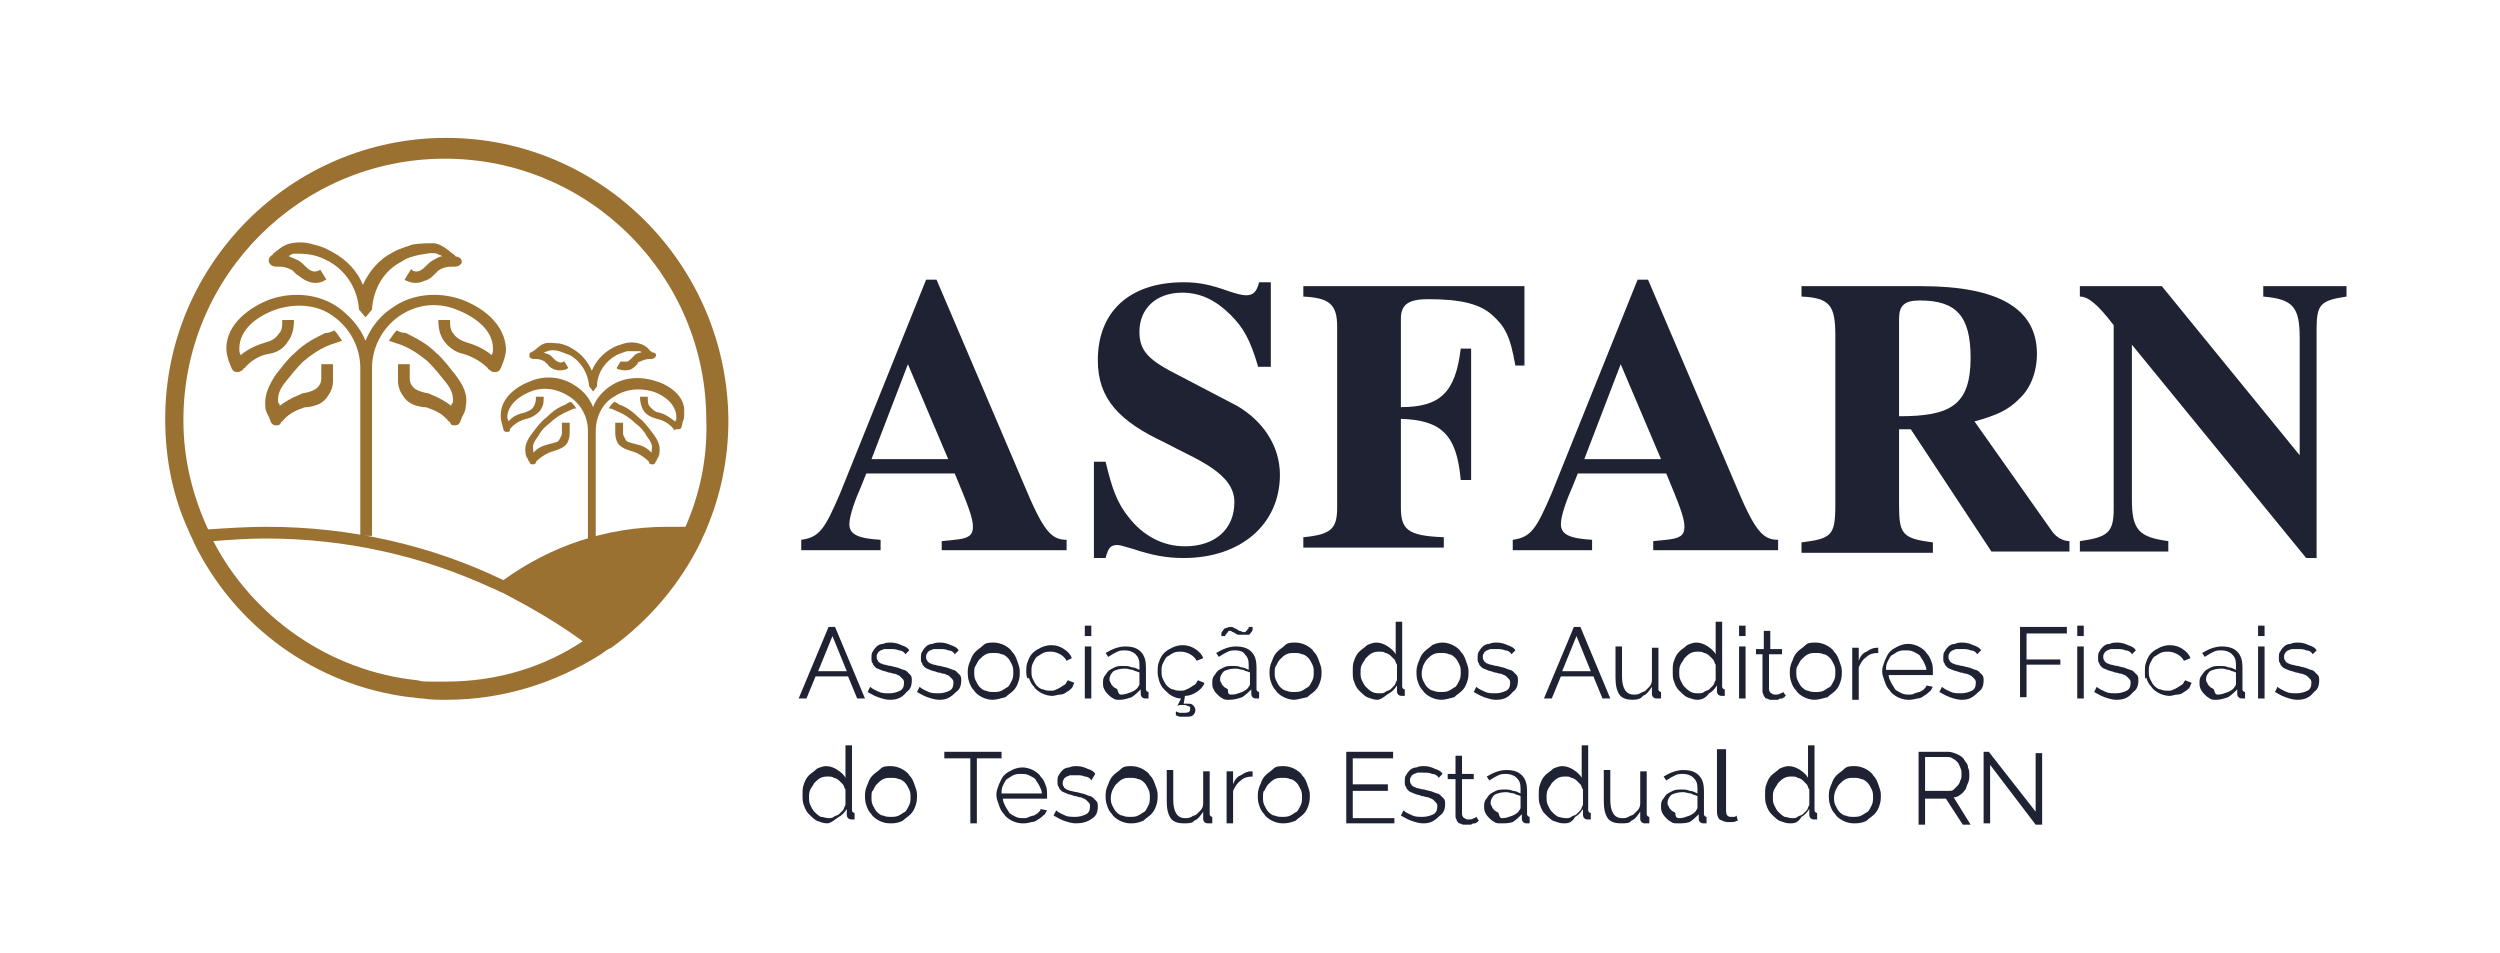 <?xml version="1.0" encoding="utf-8"?>
<!-- Generator: Adobe Illustrator 24.3.0, SVG Export Plug-In . SVG Version: 6.00 Build 0)  -->
<svg version="1.1" id="Camada_1" xmlns="http://www.w3.org/2000/svg" xmlns:xlink="http://www.w3.org/1999/xlink" x="0px" y="0px"
	 viewBox="0 0 192.2 73.3" style="enable-background:new 0 0 192.2 73.3;" xml:space="preserve">
<style type="text/css">
	.st0{fill:#9A7131;}
	.st1{fill:#1E2232;}
</style>
<g>
	<g>
		<path class="st0" d="M34.3,10.6c-11.9,0-21.6,9.7-21.6,21.6c0,3.1,0.6,6,1.8,8.6c0.1,0.3,0.3,0.6,0.4,0.9
			c3.1,6.4,9.3,11,16.6,11.9c0.3,0,0.6,0.1,1,0.1c0.6,0.1,1.2,0.1,1.8,0.1c4.4,0,8.4-1.3,11.9-3.5c0.3-0.2,0.5-0.4,0.8-0.5
			c2.9-2.1,5.3-4.9,6.9-8.2c0.1-0.3,0.3-0.6,0.4-0.9c1.1-2.6,1.7-5.4,1.7-8.4C55.9,20.3,46.2,10.6,34.3,10.6z M34.3,52.4
			c-0.4,0-0.8,0-1.2,0c-0.3,0-0.7,0-1-0.1c-6.8-0.7-12.7-4.9-15.7-10.7c1.3-0.1,2.7-0.2,4-0.2c6.1,0,12,1.3,17.4,3.8
			c0.3,0.1,0.6,0.3,0.9,0.4c2.1,1.1,4.2,2.3,6.1,3.7C41.8,51.3,38.2,52.4,34.3,52.4z M52.7,40.5c-0.5,0-0.9,0-1.4,0
			c-4.7,0-9,1.5-12.6,4.1c-5.6-2.7-11.8-4.1-18.2-4.1c-1.5,0-3,0.1-4.5,0.2c-1.2-2.6-1.9-5.4-1.9-8.4c0-11.1,9-20.1,20.1-20.1
			c11.1,0,20.1,9,20.1,20.1C54.4,35.2,53.8,38,52.7,40.5z"/>
		<g>
			<path class="st0" d="M35.8,31.3c0,0.3-0.2,0.6-0.3,0.8c0,0.1-0.1,0.2-0.1,0.3c-0.1,0.2-0.2,0.3-0.4,0.3c-0.2,0-0.3,0-0.4-0.2
				c0,0,0-0.1-0.1-0.1c-0.4-0.5-0.9-0.8-1.5-1c-0.2-0.1-0.3-0.1-0.5-0.1c-0.5-0.1-1-0.2-1.4-0.7c-0.3-0.4-0.5-0.8-0.5-1.3V28h0.9
				v1.1c0,0.3,0.1,0.5,0.3,0.7c0.2,0.2,0.5,0.3,0.9,0.4c0.2,0,0.4,0.1,0.6,0.2c0.5,0.2,1,0.5,1.4,0.8c0-0.1,0-0.2,0.1-0.2
				c0.1-0.6-0.1-1.1-0.6-1.7c-0.4-0.5-0.8-1-1.3-1.5c-0.6-0.5-1.3-1-2.1-1.3c-0.3-0.1-0.6-0.2-0.9-0.3c0.2-0.3,0.4-0.6,0.6-0.8
				c0.2,0.1,0.4,0.2,0.7,0.2c0.8,0.4,1.6,0.8,2.3,1.5c0.6,0.5,1,1.1,1.5,1.7C35.6,29.6,36,30.3,35.8,31.3z"/>
			<path class="st0" d="M20.4,31.3c0,0.3,0.2,0.6,0.3,0.8c0,0.1,0.1,0.2,0.1,0.3c0.1,0.2,0.2,0.3,0.4,0.3c0.2,0,0.3,0,0.4-0.2
				c0,0,0-0.1,0.1-0.1c0.4-0.5,0.9-0.8,1.5-1c0.2-0.1,0.3-0.1,0.5-0.1c0.5-0.1,1-0.2,1.4-0.7c0.3-0.4,0.5-0.8,0.5-1.3V28h-0.9v1.1
				c0,0.3-0.1,0.5-0.3,0.7c-0.2,0.2-0.5,0.3-0.9,0.4c-0.2,0-0.4,0.1-0.6,0.2c-0.5,0.2-1,0.5-1.4,0.8c0-0.1,0-0.2-0.1-0.2
				c-0.1-0.6,0.1-1.1,0.6-1.7c0.4-0.5,0.8-1,1.3-1.5c0.6-0.5,1.3-1,2.1-1.3c0.3-0.1,0.6-0.2,0.9-0.3c-0.2-0.3-0.4-0.6-0.6-0.8
				c-0.2,0.1-0.4,0.2-0.7,0.2c-0.8,0.4-1.6,0.8-2.3,1.5c-0.6,0.5-1,1.1-1.5,1.7C20.7,29.6,20.3,30.3,20.4,31.3z"/>
			<path class="st0" d="M35.4,23c-1.8-0.6-3.8-0.4-5.3,0.7c-0.9,0.6-1.6,1.5-2,2.5c-0.4-1-1.1-1.8-2-2.5c-1.5-1.1-3.5-1.3-5.3-0.7
				c-1.6,0.6-3.4,1.9-3.4,3.8c0,0.3,0.1,0.7,0.2,1l0.2,0.5c0.1,0.2,0.2,0.3,0.4,0.3c0,0,0.1,0,0.1,0c0.1,0,0.3-0.1,0.4-0.2
				c0,0,0-0.1,0.1-0.1c0.5-0.6,1.2-1,1.9-1.1c0,0,0,0,0,0c0.6-0.1,1.1-0.4,1.4-0.9c0.4-0.5,0.5-1.1,0.5-1.7h-0.9
				c0,0.5,0,0.8-0.3,1.1c-0.2,0.3-0.5,0.5-0.9,0.6c0,0,0,0,0,0c-0.7,0.2-1.4,0.5-2,1c-0.1-0.2-0.1-0.3-0.1-0.5c0-1.5,1.4-2.5,2.8-3
				c1.5-0.5,3.2-0.4,4.4,0.5c1.3,0.9,2.1,2.4,2.1,4v12.9h0.9V28.3c0-1.6,0.8-3.1,2.1-4c1.3-0.9,2.9-1.1,4.4-0.5
				c1.3,0.5,2.8,1.5,2.8,3c0,0.2,0,0.3-0.1,0.5c-0.6-0.5-1.3-0.8-2-1c0,0,0,0,0,0c-0.3-0.1-0.7-0.3-0.9-0.6
				c-0.3-0.3-0.3-0.7-0.3-1.1h-0.9c0,0.6,0.1,1.2,0.5,1.7c0.4,0.5,0.9,0.8,1.4,0.9c0,0,0,0,0,0c0.7,0.2,1.4,0.6,1.9,1.1
				c0,0,0,0.1,0.1,0.1c0.1,0.1,0.2,0.2,0.4,0.2c0,0,0.1,0,0.1,0c0.2,0,0.3-0.1,0.4-0.3l0.2-0.5c0.1-0.3,0.2-0.6,0.2-1
				C38.8,24.9,37.1,23.6,35.4,23z"/>
			<path class="st0" d="M35.5,20.2c-0.1,0.2-0.3,0.3-0.5,0.3c-0.1,0-0.2,0-0.3,0c-0.4,0-0.7,0.1-1,0.3c-0.1,0.1-0.2,0.2-0.3,0.3
				c-0.2,0.2-0.4,0.4-0.8,0.5c-0.4,0.2-0.9,0.2-1.3,0c-0.1,0-0.2-0.1-0.2-0.1l0.5-0.8c0,0,0.1,0,0.1,0.1c0.2,0.1,0.4,0.1,0.6,0
				c0.2-0.1,0.3-0.2,0.5-0.4c0.1-0.1,0.3-0.3,0.5-0.4c0.2-0.1,0.5-0.3,0.7-0.3c-0.1-0.1-0.3-0.1-0.4-0.2c-0.4-0.1-0.8,0-1.4,0.1
				c-0.4,0.1-0.9,0.2-1.3,0.5c-1.4,0.7-2.2,2.1-2.3,3.7l-0.5,0.6l-0.5-0.6c-0.1-1.5-0.9-2.9-2.3-3.7c-0.4-0.2-0.8-0.4-1.3-0.5
				c-0.5-0.1-1-0.1-1.4-0.1c-0.1,0-0.3,0.1-0.4,0.2c0.2,0.1,0.5,0.2,0.7,0.3c0.2,0.1,0.4,0.3,0.5,0.4c0.2,0.2,0.3,0.3,0.5,0.4
				c0.2,0.1,0.4,0.1,0.6,0c0,0,0.1,0,0.1-0.1l0.5,0.8c-0.1,0-0.2,0.1-0.2,0.1c-0.4,0.2-0.9,0.2-1.3,0c-0.3-0.1-0.6-0.4-0.8-0.5
				c-0.1-0.1-0.2-0.2-0.3-0.3c-0.3-0.2-0.7-0.3-1-0.3c-0.1,0-0.2,0-0.3,0c-0.2,0-0.4-0.1-0.5-0.3c-0.1-0.2,0-0.4,0.1-0.5
				c0.1-0.1,0.2-0.1,0.2-0.2c0.4-0.3,0.8-0.7,1.4-0.8c0.5-0.1,1.1-0.1,1.7,0.1c0.5,0.1,1,0.3,1.5,0.6c1.1,0.6,1.9,1.5,2.3,2.5
				c0.5-1.1,1.3-2,2.3-2.5c0.5-0.3,1-0.4,1.5-0.6c0.6-0.1,1.2-0.1,1.7-0.1c0.6,0.1,1,0.5,1.4,0.8c0.1,0.1,0.2,0.1,0.2,0.2
				C35.5,19.8,35.5,20,35.5,20.2z"/>
		</g>
		<g>
			<path class="st0" d="M50.7,34.8c0,0.2-0.1,0.4-0.2,0.5c0,0.1,0,0.1-0.1,0.2c0,0.1-0.1,0.2-0.2,0.2c-0.1,0-0.2,0-0.3-0.1
				c0,0,0,0,0-0.1c-0.3-0.3-0.6-0.5-1-0.7c-0.1,0-0.2-0.1-0.3-0.1c-0.3-0.1-0.7-0.2-1-0.5c-0.2-0.2-0.3-0.6-0.3-0.9v-0.8h0.6v0.8
				c0,0.2,0.1,0.3,0.2,0.5c0.1,0.2,0.3,0.2,0.6,0.3c0.1,0,0.3,0.1,0.4,0.1c0.4,0.1,0.7,0.3,1,0.6c0-0.1,0-0.1,0-0.2
				c0.1-0.4-0.1-0.7-0.4-1.1c-0.2-0.4-0.5-0.7-0.9-1c-0.4-0.4-0.9-0.7-1.4-0.9c-0.2-0.1-0.4-0.2-0.6-0.2c0.1-0.2,0.3-0.4,0.4-0.5
				c0.1,0,0.3,0.1,0.4,0.2c0.6,0.2,1.1,0.6,1.5,1c0.4,0.3,0.7,0.7,1,1.1C50.5,33.7,50.8,34.2,50.7,34.8z"/>
			<path class="st0" d="M40.4,34.8c0,0.2,0.1,0.4,0.2,0.5c0,0.1,0,0.1,0.1,0.2c0,0.1,0.1,0.2,0.2,0.2c0.1,0,0.2,0,0.3-0.1
				c0,0,0,0,0-0.1c0.3-0.3,0.6-0.5,1-0.7c0.1,0,0.2-0.1,0.3-0.1c0.3-0.1,0.7-0.2,1-0.5c0.2-0.2,0.3-0.6,0.3-0.9v-0.8h-0.6v0.8
				c0,0.2-0.1,0.3-0.2,0.5c-0.1,0.2-0.3,0.2-0.6,0.3c-0.1,0-0.3,0.1-0.4,0.1c-0.4,0.1-0.7,0.3-1,0.6c0-0.1,0-0.1,0-0.2
				c-0.1-0.4,0.1-0.7,0.4-1.1c0.2-0.4,0.5-0.7,0.9-1c0.4-0.4,0.9-0.7,1.4-0.9c0.2-0.1,0.4-0.2,0.6-0.2c-0.1-0.2-0.3-0.4-0.4-0.5
				c-0.1,0-0.3,0.1-0.4,0.2c-0.6,0.2-1.1,0.6-1.5,1c-0.4,0.3-0.7,0.7-1,1.1C40.6,33.7,40.3,34.2,40.4,34.8z"/>
			<path class="st0" d="M50.4,29.3c-1.2-0.4-2.5-0.3-3.5,0.4c-0.6,0.4-1.1,1-1.3,1.6c-0.3-0.7-0.7-1.2-1.3-1.6
				c-1-0.7-2.3-0.9-3.5-0.4c-1.1,0.4-2.3,1.3-2.3,2.6c0,0.2,0,0.4,0.1,0.7l0.1,0.4c0,0.1,0.1,0.2,0.2,0.2c0,0,0,0,0.1,0
				c0.1,0,0.2,0,0.2-0.1c0,0,0,0,0-0.1c0.3-0.4,0.8-0.7,1.3-0.8c0,0,0,0,0,0c0.4-0.1,0.7-0.3,1-0.6c0.3-0.4,0.3-0.7,0.3-1.1h-0.6
				c0,0.3,0,0.5-0.2,0.8c-0.1,0.2-0.4,0.3-0.6,0.4c0,0,0,0,0,0c-0.5,0.1-1,0.3-1.3,0.7c0-0.1-0.1-0.2-0.1-0.3c0-1,1-1.7,1.8-2
				c1-0.4,2.1-0.2,3,0.4c0.9,0.6,1.4,1.6,1.4,2.6v8.6h0.6v-8.6c0-1,0.5-2.1,1.4-2.6c0.9-0.6,1.9-0.7,3-0.4c0.9,0.3,1.8,1,1.8,2
				c0,0.1,0,0.2-0.1,0.3c-0.4-0.3-0.8-0.6-1.3-0.7c0,0,0,0,0,0c-0.2,0-0.4-0.2-0.6-0.4c-0.2-0.2-0.2-0.4-0.2-0.8h-0.6
				c0,0.4,0.1,0.8,0.3,1.1c0.2,0.3,0.6,0.5,1,0.6c0,0,0,0,0,0c0.5,0.1,1,0.4,1.3,0.8c0,0,0,0,0,0.1C51.9,33,52,33,52.1,33
				c0,0,0,0,0.1,0c0.1,0,0.2-0.1,0.2-0.2l0.1-0.4c0.1-0.2,0.1-0.4,0.1-0.7C52.7,30.5,51.5,29.6,50.4,29.3z"/>
			<path class="st0" d="M50.4,27.4c0,0.1-0.2,0.2-0.3,0.2c-0.1,0-0.1,0-0.2,0c-0.2,0-0.5,0.1-0.7,0.2c-0.1,0-0.2,0.1-0.2,0.2
				c-0.1,0.1-0.3,0.3-0.5,0.4c-0.3,0.1-0.6,0.1-0.9,0c-0.1,0-0.1,0-0.2-0.1l0.3-0.5c0,0,0.1,0,0.1,0c0.1,0,0.3,0,0.4,0
				c0.1,0,0.2-0.1,0.3-0.2c0.1-0.1,0.2-0.2,0.3-0.3c0.1-0.1,0.3-0.2,0.5-0.2C49.3,27,49.2,27,49.1,27c-0.3,0-0.6,0-0.9,0
				c-0.3,0.1-0.6,0.2-0.8,0.3c-0.9,0.5-1.5,1.4-1.5,2.4l-0.3,0.4l-0.3-0.4c-0.1-1-0.6-1.9-1.5-2.4c-0.3-0.1-0.5-0.2-0.8-0.3
				c-0.3-0.1-0.7-0.1-0.9,0c-0.1,0-0.2,0.1-0.3,0.1c0.2,0.1,0.3,0.1,0.5,0.2c0.1,0.1,0.2,0.2,0.3,0.3c0.1,0.1,0.2,0.2,0.3,0.2
				c0.1,0.1,0.3,0.1,0.4,0c0,0,0.1,0,0.1,0l0.3,0.5c-0.1,0-0.1,0.1-0.2,0.1c-0.3,0.1-0.6,0.1-0.9,0c-0.2-0.1-0.4-0.2-0.5-0.4
				c-0.1-0.1-0.2-0.1-0.2-0.2c-0.2-0.1-0.4-0.2-0.7-0.2c-0.1,0-0.1,0-0.2,0c-0.1,0-0.3-0.1-0.3-0.2c0-0.1,0-0.3,0.1-0.3
				c0.1,0,0.1-0.1,0.2-0.1c0.3-0.2,0.5-0.5,0.9-0.6c0.3-0.1,0.7,0,1.1,0c0.4,0.1,0.7,0.2,1,0.4c0.7,0.4,1.2,1,1.5,1.7
				c0.3-0.7,0.8-1.3,1.5-1.7c0.3-0.2,0.7-0.3,1-0.4c0.4-0.1,0.8-0.1,1.1,0c0.4,0.1,0.7,0.3,0.9,0.6c0.1,0,0.1,0.1,0.2,0.1
				C50.4,27.1,50.5,27.3,50.4,27.4z"/>
		</g>
	</g>
	<g>
		<path class="st1" d="M63.7,48.2h0.5l2.3,5.5h-0.6L65.2,52h-2.5L62,53.7h-0.6L63.7,48.2z M65.1,51.6l-1.1-2.7l-1.1,2.7H65.1z"/>
		<path class="st1" d="M68.4,53.8c-0.3,0-0.6-0.1-0.9-0.2c-0.3-0.1-0.6-0.3-0.8-0.4l0.2-0.4c0.2,0.2,0.5,0.3,0.7,0.4
			c0.2,0.1,0.5,0.1,0.8,0.1c0.3,0,0.6-0.1,0.8-0.2c0.2-0.1,0.3-0.3,0.3-0.6c0-0.1,0-0.2-0.1-0.3s-0.1-0.1-0.2-0.2
			c-0.1-0.1-0.2-0.1-0.4-0.2c-0.2,0-0.3-0.1-0.5-0.1c-0.2-0.1-0.4-0.1-0.6-0.2c-0.2-0.1-0.3-0.1-0.4-0.2c-0.1-0.1-0.2-0.2-0.2-0.3
			c-0.1-0.1-0.1-0.2-0.1-0.4c0-0.2,0-0.4,0.1-0.5c0.1-0.2,0.2-0.3,0.3-0.4c0.1-0.1,0.3-0.2,0.5-0.2c0.2-0.1,0.4-0.1,0.6-0.1
			c0.3,0,0.6,0.1,0.8,0.2c0.3,0.1,0.5,0.2,0.6,0.4l-0.3,0.3c-0.1-0.2-0.3-0.3-0.5-0.3c-0.2-0.1-0.4-0.1-0.7-0.1c-0.1,0-0.3,0-0.4,0
			c-0.1,0-0.2,0.1-0.3,0.1c-0.1,0.1-0.2,0.1-0.2,0.2c-0.1,0.1-0.1,0.2-0.1,0.3c0,0.1,0,0.2,0.1,0.3c0,0.1,0.1,0.1,0.2,0.2
			c0.1,0,0.2,0.1,0.3,0.1c0.1,0,0.3,0.1,0.5,0.1c0.3,0.1,0.5,0.1,0.7,0.2c0.2,0.1,0.4,0.1,0.5,0.2c0.1,0.1,0.2,0.2,0.3,0.3
			c0.1,0.1,0.1,0.3,0.1,0.4c0,0.4-0.1,0.7-0.4,0.9C69.3,53.7,68.9,53.8,68.4,53.8z"/>
		<path class="st1" d="M72.2,53.8c-0.3,0-0.6-0.1-0.9-0.2c-0.3-0.1-0.6-0.3-0.8-0.4l0.2-0.4c0.2,0.2,0.5,0.3,0.7,0.4
			c0.2,0.1,0.5,0.1,0.8,0.1c0.3,0,0.6-0.1,0.8-0.2c0.2-0.1,0.3-0.3,0.3-0.6c0-0.1,0-0.2-0.1-0.3c-0.1-0.1-0.1-0.1-0.2-0.2
			c-0.1-0.1-0.2-0.1-0.4-0.2c-0.2,0-0.3-0.1-0.5-0.1c-0.2-0.1-0.4-0.1-0.6-0.2c-0.2-0.1-0.3-0.1-0.4-0.2c-0.1-0.1-0.2-0.2-0.2-0.3
			c-0.1-0.1-0.1-0.2-0.1-0.4c0-0.2,0-0.4,0.1-0.5c0.1-0.2,0.2-0.3,0.3-0.4c0.1-0.1,0.3-0.2,0.5-0.2c0.2-0.1,0.4-0.1,0.6-0.1
			c0.3,0,0.6,0.1,0.8,0.2c0.3,0.1,0.5,0.2,0.6,0.4l-0.3,0.3c-0.1-0.2-0.3-0.3-0.5-0.3c-0.2-0.1-0.4-0.1-0.7-0.1c-0.1,0-0.3,0-0.4,0
			c-0.1,0-0.2,0.1-0.3,0.1c-0.1,0.1-0.2,0.1-0.2,0.2c-0.1,0.1-0.1,0.2-0.1,0.3c0,0.1,0,0.2,0.1,0.3c0,0.1,0.1,0.1,0.2,0.2
			c0.1,0,0.2,0.1,0.3,0.1c0.1,0,0.3,0.1,0.5,0.1c0.3,0.1,0.5,0.1,0.7,0.2c0.2,0.1,0.4,0.1,0.5,0.2s0.2,0.2,0.3,0.3
			c0.1,0.1,0.1,0.3,0.1,0.4c0,0.4-0.1,0.7-0.4,0.9C73,53.7,72.7,53.8,72.2,53.8z"/>
		<path class="st1" d="M76.3,53.8c-0.3,0-0.6-0.1-0.8-0.2c-0.2-0.1-0.5-0.3-0.6-0.5c-0.2-0.2-0.3-0.4-0.4-0.7
			c-0.1-0.3-0.1-0.5-0.1-0.8c0-0.3,0.1-0.6,0.2-0.8c0.1-0.3,0.2-0.5,0.4-0.7c0.2-0.2,0.4-0.3,0.6-0.5s0.5-0.2,0.8-0.2
			c0.3,0,0.6,0.1,0.8,0.2s0.5,0.3,0.6,0.5c0.2,0.2,0.3,0.4,0.4,0.7c0.1,0.3,0.2,0.5,0.2,0.8c0,0.3,0,0.5-0.1,0.8
			c-0.1,0.3-0.2,0.5-0.4,0.7c-0.2,0.2-0.4,0.3-0.6,0.5C76.9,53.7,76.6,53.8,76.3,53.8z M74.9,51.7c0,0.2,0,0.4,0.1,0.6
			c0.1,0.2,0.2,0.4,0.3,0.5c0.1,0.1,0.3,0.3,0.5,0.3c0.2,0.1,0.4,0.1,0.6,0.1c0.2,0,0.4,0,0.6-0.1c0.2-0.1,0.3-0.2,0.5-0.3
			c0.1-0.1,0.2-0.3,0.3-0.5c0.1-0.2,0.1-0.4,0.1-0.6c0-0.2,0-0.4-0.1-0.6c-0.1-0.2-0.2-0.4-0.3-0.5c-0.1-0.1-0.3-0.3-0.5-0.3
			c-0.2-0.1-0.4-0.1-0.6-0.1c-0.2,0-0.4,0-0.6,0.1c-0.2,0.1-0.3,0.2-0.5,0.4c-0.1,0.1-0.2,0.3-0.3,0.5
			C74.9,51.3,74.9,51.5,74.9,51.7z"/>
		<path class="st1" d="M78.9,51.7c0-0.3,0-0.6,0.1-0.8c0.1-0.3,0.2-0.5,0.4-0.7c0.2-0.2,0.4-0.3,0.6-0.4c0.2-0.1,0.5-0.2,0.8-0.2
			c0.4,0,0.7,0.1,1,0.3c0.3,0.2,0.5,0.4,0.6,0.7L82,50.8c-0.1-0.2-0.3-0.4-0.5-0.5c-0.2-0.1-0.4-0.2-0.7-0.2c-0.2,0-0.4,0-0.6,0.1
			s-0.3,0.2-0.5,0.3c-0.1,0.1-0.2,0.3-0.3,0.5c-0.1,0.2-0.1,0.4-0.1,0.6c0,0.2,0,0.4,0.1,0.6c0.1,0.2,0.2,0.4,0.3,0.5
			c0.1,0.1,0.3,0.3,0.5,0.3c0.2,0.1,0.4,0.1,0.6,0.1c0.1,0,0.3,0,0.4-0.1c0.1,0,0.2-0.1,0.4-0.2c0.1-0.1,0.2-0.1,0.3-0.2
			c0.1-0.1,0.1-0.2,0.2-0.3l0.5,0.2c-0.1,0.1-0.1,0.3-0.2,0.4c-0.1,0.1-0.2,0.2-0.4,0.3c-0.1,0.1-0.3,0.2-0.5,0.2
			c-0.2,0-0.4,0.1-0.6,0.1c-0.3,0-0.6-0.1-0.8-0.2c-0.2-0.1-0.5-0.3-0.6-0.5c-0.2-0.2-0.3-0.4-0.4-0.7C79,52.3,78.9,52,78.9,51.7z"
			/>
		<path class="st1" d="M83.4,48.9v-0.8h0.5v0.8H83.4z M83.4,53.7v-4h0.5v4H83.4z"/>
		<path class="st1" d="M86.1,53.8c-0.2,0-0.4,0-0.5-0.1c-0.2-0.1-0.3-0.2-0.4-0.3c-0.1-0.1-0.2-0.2-0.3-0.4
			c-0.1-0.2-0.1-0.3-0.1-0.5c0-0.2,0-0.3,0.1-0.5c0.1-0.1,0.2-0.3,0.3-0.4c0.1-0.1,0.3-0.2,0.5-0.3s0.4-0.1,0.7-0.1
			c0.2,0,0.4,0,0.6,0.1c0.2,0,0.4,0.1,0.6,0.2v-0.4c0-0.4-0.1-0.6-0.3-0.8c-0.2-0.2-0.5-0.3-0.8-0.3c-0.2,0-0.4,0-0.6,0.1
			c-0.2,0.1-0.4,0.2-0.7,0.4L85,50.2c0.5-0.3,1-0.5,1.5-0.5c0.5,0,0.9,0.1,1.2,0.4c0.3,0.3,0.4,0.7,0.4,1.2V53
			c0,0.1,0.1,0.2,0.2,0.2v0.5c-0.1,0-0.2,0-0.2,0c-0.1,0-0.2,0-0.3-0.1c-0.1-0.1-0.1-0.2-0.1-0.3l0-0.3c-0.2,0.2-0.4,0.4-0.7,0.6
			C86.7,53.7,86.4,53.8,86.1,53.8z M86.2,53.4c0.3,0,0.5-0.1,0.8-0.2c0.2-0.1,0.4-0.2,0.5-0.4c0,0,0.1-0.1,0.1-0.2
			c0-0.1,0-0.1,0-0.2v-0.7c-0.2-0.1-0.4-0.1-0.5-0.2c-0.2,0-0.4-0.1-0.6-0.1c-0.4,0-0.7,0.1-0.9,0.2c-0.2,0.2-0.3,0.4-0.3,0.6
			c0,0.1,0,0.2,0.1,0.3c0,0.1,0.1,0.2,0.2,0.3c0.1,0.1,0.2,0.1,0.3,0.2C86,53.4,86.1,53.4,86.2,53.4z"/>
		<path class="st1" d="M90.4,54.7c0.1,0,0.2,0.1,0.3,0.1c0.1,0,0.3,0,0.4,0c0.3,0,0.4-0.1,0.4-0.3c0-0.1,0-0.2-0.1-0.2
			c-0.1,0-0.2-0.1-0.3-0.1c-0.1,0-0.2,0-0.3,0c-0.1,0-0.2,0-0.3,0.1l0.3-0.6c-0.3,0-0.5-0.1-0.7-0.2c-0.2-0.1-0.4-0.3-0.6-0.5
			c-0.2-0.2-0.3-0.4-0.4-0.7C89.1,52.2,89,52,89,51.7c0-0.3,0-0.6,0.1-0.8c0.1-0.3,0.2-0.5,0.4-0.7c0.2-0.2,0.4-0.3,0.6-0.4
			c0.2-0.1,0.5-0.2,0.8-0.2c0.4,0,0.7,0.1,1,0.3c0.3,0.2,0.5,0.4,0.6,0.7l-0.5,0.2c-0.1-0.2-0.3-0.4-0.5-0.5
			c-0.2-0.1-0.4-0.2-0.7-0.2c-0.2,0-0.4,0-0.6,0.1s-0.3,0.2-0.5,0.3c-0.1,0.1-0.2,0.3-0.3,0.5c-0.1,0.2-0.1,0.4-0.1,0.6
			c0,0.2,0,0.4,0.1,0.6c0.1,0.2,0.2,0.4,0.3,0.5c0.1,0.1,0.3,0.3,0.5,0.3c0.2,0.1,0.4,0.1,0.6,0.1c0.1,0,0.3,0,0.4-0.1
			c0.1,0,0.2-0.1,0.4-0.2c0.1-0.1,0.2-0.1,0.3-0.2c0.1-0.1,0.1-0.2,0.2-0.3l0.5,0.2c-0.1,0.3-0.3,0.5-0.6,0.7s-0.6,0.3-0.9,0.3
			L91,54.1c0,0,0.1,0,0.2,0c0.1,0,0.1,0,0.1,0c0.2,0,0.3,0,0.4,0.1c0.1,0.1,0.2,0.2,0.2,0.4c0,0.2-0.1,0.3-0.2,0.4
			c-0.1,0.1-0.3,0.1-0.6,0.1c-0.1,0-0.3,0-0.4,0c-0.1,0-0.2-0.1-0.3-0.1L90.4,54.7z"/>
		<path class="st1" d="M94.5,53.8c-0.2,0-0.4,0-0.5-0.1c-0.2-0.1-0.3-0.2-0.4-0.3c-0.1-0.1-0.2-0.2-0.3-0.4
			c-0.1-0.2-0.1-0.3-0.1-0.5c0-0.2,0-0.3,0.1-0.5c0.1-0.1,0.2-0.3,0.3-0.4c0.1-0.1,0.3-0.2,0.5-0.3s0.4-0.1,0.7-0.1
			c0.2,0,0.4,0,0.6,0.1c0.2,0,0.4,0.1,0.6,0.2v-0.4c0-0.4-0.1-0.6-0.3-0.8C95.6,50.1,95.3,50,95,50c-0.2,0-0.4,0-0.6,0.1
			c-0.2,0.1-0.4,0.2-0.7,0.4l-0.2-0.3c0.5-0.3,1-0.5,1.5-0.5c0.5,0,0.9,0.1,1.2,0.4c0.3,0.3,0.4,0.7,0.4,1.2V53
			c0,0.1,0.1,0.2,0.2,0.2v0.5c-0.1,0-0.2,0-0.2,0c-0.1,0-0.2,0-0.3-0.1c-0.1-0.1-0.1-0.2-0.1-0.3l0-0.3c-0.2,0.2-0.4,0.4-0.7,0.6
			C95.2,53.7,94.9,53.8,94.5,53.8z M94.7,53.4c0.3,0,0.5-0.1,0.8-0.2c0.2-0.1,0.4-0.2,0.5-0.4c0,0,0.1-0.1,0.1-0.2
			c0-0.1,0-0.1,0-0.2v-0.7c-0.2-0.1-0.4-0.1-0.5-0.2c-0.2,0-0.4-0.1-0.6-0.1c-0.4,0-0.7,0.1-0.9,0.2c-0.2,0.2-0.3,0.4-0.3,0.6
			c0,0.1,0,0.2,0.1,0.3c0,0.1,0.1,0.2,0.2,0.3c0.1,0.1,0.2,0.1,0.3,0.2C94.4,53.4,94.5,53.4,94.7,53.4z M95.5,48.8
			c-0.1,0-0.2,0-0.3,0c-0.1,0-0.2-0.1-0.2-0.1c-0.1,0-0.1-0.1-0.2-0.1c-0.1,0-0.1-0.1-0.2-0.1c-0.1,0-0.2,0-0.2,0.1
			c0,0-0.1,0.1-0.1,0.1c0,0,0,0.1-0.1,0.1c0,0,0,0.1,0,0.1h-0.3c0,0,0-0.1,0-0.2c0-0.1,0.1-0.2,0.1-0.2c0.1-0.1,0.1-0.2,0.2-0.2
			s0.2-0.1,0.4-0.1c0.1,0,0.2,0,0.3,0.1c0.1,0,0.2,0.1,0.2,0.1c0.1,0,0.1,0.1,0.2,0.1c0.1,0,0.2,0.1,0.3,0.1c0.1,0,0.2,0,0.2-0.1
			c0.1,0,0.1-0.1,0.1-0.1c0,0,0.1-0.1,0.1-0.1c0,0,0-0.1,0-0.1h0.3c0,0,0,0.1,0,0.2c0,0.1-0.1,0.2-0.1,0.2c-0.1,0.1-0.1,0.2-0.2,0.2
			C95.7,48.8,95.6,48.8,95.5,48.8z"/>
		<path class="st1" d="M99.5,53.8c-0.3,0-0.6-0.1-0.8-0.2c-0.2-0.1-0.5-0.3-0.6-0.5c-0.2-0.2-0.3-0.4-0.4-0.7
			c-0.1-0.3-0.1-0.5-0.1-0.8c0-0.3,0.1-0.6,0.2-0.8c0.1-0.3,0.2-0.5,0.4-0.7c0.2-0.2,0.4-0.3,0.6-0.5s0.5-0.2,0.8-0.2
			c0.3,0,0.6,0.1,0.8,0.2s0.5,0.3,0.6,0.5c0.2,0.2,0.3,0.4,0.4,0.7c0.1,0.3,0.2,0.5,0.2,0.8c0,0.3,0,0.5-0.1,0.8
			c-0.1,0.3-0.2,0.5-0.4,0.7c-0.2,0.2-0.4,0.3-0.6,0.5C100,53.7,99.7,53.8,99.5,53.8z M98,51.7c0,0.2,0,0.4,0.1,0.6
			c0.1,0.2,0.2,0.4,0.3,0.5c0.1,0.1,0.3,0.3,0.5,0.3c0.2,0.1,0.4,0.1,0.6,0.1c0.2,0,0.4,0,0.6-0.1c0.2-0.1,0.3-0.2,0.5-0.3
			c0.1-0.1,0.2-0.3,0.3-0.5c0.1-0.2,0.1-0.4,0.1-0.6c0-0.2,0-0.4-0.1-0.6c-0.1-0.2-0.2-0.4-0.3-0.5c-0.1-0.1-0.3-0.3-0.5-0.3
			c-0.2-0.1-0.4-0.1-0.6-0.1c-0.2,0-0.4,0-0.6,0.1c-0.2,0.1-0.3,0.2-0.5,0.4c-0.1,0.1-0.2,0.3-0.3,0.5C98,51.3,98,51.5,98,51.7z"/>
		<path class="st1" d="M105.9,53.8c-0.3,0-0.5-0.1-0.8-0.2c-0.2-0.1-0.4-0.3-0.6-0.5c-0.2-0.2-0.3-0.4-0.4-0.7
			c-0.1-0.2-0.1-0.5-0.1-0.8c0-0.3,0-0.6,0.1-0.8c0.1-0.3,0.2-0.5,0.4-0.7c0.2-0.2,0.4-0.3,0.6-0.5c0.2-0.1,0.5-0.2,0.7-0.2
			c0.3,0,0.6,0.1,0.9,0.3c0.3,0.2,0.5,0.4,0.6,0.6v-2.5h0.5v5c0,0.1,0.1,0.2,0.2,0.2v0.5c-0.1,0-0.1,0-0.2,0c-0.1,0-0.2,0-0.3-0.1
			c-0.1-0.1-0.1-0.2-0.1-0.3v-0.4c-0.2,0.3-0.4,0.5-0.6,0.6S106.2,53.8,105.9,53.8z M106.1,53.3c0.1,0,0.3,0,0.4-0.1
			c0.1-0.1,0.3-0.1,0.4-0.2c0.1-0.1,0.2-0.2,0.3-0.3c0.1-0.1,0.1-0.3,0.2-0.4v-1.2c-0.1-0.1-0.1-0.3-0.2-0.4
			c-0.1-0.1-0.2-0.2-0.3-0.3c-0.1-0.1-0.3-0.2-0.4-0.2c-0.1-0.1-0.3-0.1-0.4-0.1c-0.2,0-0.4,0-0.6,0.1c-0.2,0.1-0.3,0.2-0.5,0.4
			c-0.1,0.2-0.2,0.3-0.3,0.5c-0.1,0.2-0.1,0.4-0.1,0.6c0,0.2,0,0.4,0.1,0.6c0.1,0.2,0.2,0.4,0.3,0.5c0.1,0.1,0.3,0.3,0.5,0.4
			C105.7,53.3,105.9,53.3,106.1,53.3z"/>
		<path class="st1" d="M110.8,53.8c-0.3,0-0.6-0.1-0.8-0.2c-0.2-0.1-0.5-0.3-0.6-0.5c-0.2-0.2-0.3-0.4-0.4-0.7
			c-0.1-0.3-0.1-0.5-0.1-0.8c0-0.3,0.1-0.6,0.2-0.8c0.1-0.3,0.2-0.5,0.4-0.7c0.2-0.2,0.4-0.3,0.6-0.5c0.2-0.1,0.5-0.2,0.8-0.2
			s0.6,0.1,0.8,0.2s0.5,0.3,0.6,0.5c0.2,0.2,0.3,0.4,0.4,0.7c0.1,0.3,0.2,0.5,0.2,0.8c0,0.3,0,0.5-0.1,0.8c-0.1,0.3-0.2,0.5-0.4,0.7
			c-0.2,0.2-0.4,0.3-0.6,0.5C111.4,53.7,111.1,53.8,110.8,53.8z M109.3,51.7c0,0.2,0,0.4,0.1,0.6c0.1,0.2,0.2,0.4,0.3,0.5
			c0.1,0.1,0.3,0.3,0.5,0.3c0.2,0.1,0.4,0.1,0.6,0.1c0.2,0,0.4,0,0.6-0.1c0.2-0.1,0.3-0.2,0.5-0.3c0.1-0.1,0.2-0.3,0.3-0.5
			c0.1-0.2,0.1-0.4,0.1-0.6c0-0.2,0-0.4-0.1-0.6c-0.1-0.2-0.2-0.4-0.3-0.5c-0.1-0.1-0.3-0.3-0.5-0.3c-0.2-0.1-0.4-0.1-0.6-0.1
			c-0.2,0-0.4,0-0.6,0.1c-0.2,0.1-0.3,0.2-0.5,0.4c-0.1,0.1-0.2,0.3-0.3,0.5C109.4,51.3,109.3,51.5,109.3,51.7z"/>
		<path class="st1" d="M115,53.8c-0.3,0-0.6-0.1-0.9-0.2c-0.3-0.1-0.6-0.3-0.8-0.4l0.2-0.4c0.2,0.2,0.5,0.3,0.7,0.4
			c0.2,0.1,0.5,0.1,0.8,0.1c0.3,0,0.6-0.1,0.8-0.2c0.2-0.1,0.3-0.3,0.3-0.6c0-0.1,0-0.2-0.1-0.3s-0.1-0.1-0.2-0.2
			c-0.1-0.1-0.2-0.1-0.4-0.2c-0.2,0-0.3-0.1-0.5-0.1c-0.2-0.1-0.4-0.1-0.6-0.2c-0.2-0.1-0.3-0.1-0.4-0.2c-0.1-0.1-0.2-0.2-0.2-0.3
			c-0.1-0.1-0.1-0.2-0.1-0.4c0-0.2,0-0.4,0.1-0.5c0.1-0.2,0.2-0.3,0.3-0.4c0.1-0.1,0.3-0.2,0.5-0.2c0.2-0.1,0.4-0.1,0.6-0.1
			c0.3,0,0.6,0.1,0.8,0.2c0.3,0.1,0.5,0.2,0.6,0.4l-0.3,0.3c-0.1-0.2-0.3-0.3-0.5-0.3c-0.2-0.1-0.4-0.1-0.7-0.1c-0.1,0-0.3,0-0.4,0
			c-0.1,0-0.2,0.1-0.3,0.1c-0.1,0.1-0.2,0.1-0.2,0.2c-0.1,0.1-0.1,0.2-0.1,0.3c0,0.1,0,0.2,0.1,0.3c0,0.1,0.1,0.1,0.2,0.2
			c0.1,0,0.2,0.1,0.3,0.1c0.1,0,0.3,0.1,0.5,0.1c0.3,0.1,0.5,0.1,0.7,0.2c0.2,0.1,0.4,0.1,0.5,0.2c0.1,0.1,0.2,0.2,0.3,0.3
			c0.1,0.1,0.1,0.3,0.1,0.4c0,0.4-0.1,0.7-0.4,0.9C115.9,53.7,115.5,53.8,115,53.8z"/>
		<path class="st1" d="M121,48.2h0.5l2.3,5.5h-0.6l-0.7-1.7H120l-0.7,1.7h-0.6L121,48.2z M122.3,51.6l-1.1-2.7l-1.1,2.7H122.3z"/>
		<path class="st1" d="M125.5,53.8c-0.4,0-0.8-0.1-1-0.4c-0.2-0.3-0.3-0.7-0.3-1.3v-2.4h0.5V52c0,0.9,0.3,1.4,0.9,1.4
			c0.2,0,0.3,0,0.5-0.1c0.1-0.1,0.3-0.1,0.4-0.2c0.1-0.1,0.2-0.2,0.3-0.3c0.1-0.1,0.2-0.3,0.2-0.5v-2.5h0.5V53
			c0,0.1,0.1,0.2,0.2,0.2v0.5c-0.1,0-0.1,0-0.2,0c0,0-0.1,0-0.1,0c-0.1,0-0.2,0-0.3-0.1c-0.1-0.1-0.1-0.2-0.1-0.3v-0.5
			c-0.2,0.3-0.4,0.6-0.7,0.7C126.2,53.7,125.9,53.8,125.5,53.8z"/>
		<path class="st1" d="M130.5,53.8c-0.3,0-0.5-0.1-0.8-0.2c-0.2-0.1-0.4-0.3-0.6-0.5c-0.2-0.2-0.3-0.4-0.4-0.7
			c-0.1-0.2-0.1-0.5-0.1-0.8c0-0.3,0-0.6,0.1-0.8c0.1-0.3,0.2-0.5,0.4-0.7c0.2-0.2,0.4-0.3,0.6-0.5c0.2-0.1,0.5-0.2,0.7-0.2
			c0.3,0,0.6,0.1,0.9,0.3c0.3,0.2,0.5,0.4,0.6,0.6v-2.5h0.5v5c0,0.1,0.1,0.2,0.2,0.2v0.5c-0.1,0-0.1,0-0.2,0c-0.1,0-0.2,0-0.3-0.1
			c-0.1-0.1-0.1-0.2-0.1-0.3v-0.4c-0.2,0.3-0.4,0.5-0.6,0.6C131.1,53.7,130.8,53.8,130.5,53.8z M130.6,53.3c0.1,0,0.3,0,0.4-0.1
			c0.1-0.1,0.3-0.1,0.4-0.2c0.1-0.1,0.2-0.2,0.3-0.3c0.1-0.1,0.1-0.3,0.2-0.4v-1.2c-0.1-0.1-0.1-0.3-0.2-0.4
			c-0.1-0.1-0.2-0.2-0.3-0.3c-0.1-0.1-0.3-0.2-0.4-0.2c-0.1-0.1-0.3-0.1-0.4-0.1c-0.2,0-0.4,0-0.6,0.1c-0.2,0.1-0.3,0.2-0.5,0.4
			c-0.1,0.2-0.2,0.3-0.3,0.5c-0.1,0.2-0.1,0.4-0.1,0.6c0,0.2,0,0.4,0.1,0.6c0.1,0.2,0.2,0.4,0.3,0.5c0.1,0.1,0.3,0.3,0.5,0.4
			C130.2,53.3,130.4,53.3,130.6,53.3z"/>
		<path class="st1" d="M133.7,48.9v-0.8h0.5v0.8H133.7z M133.7,53.7v-4h0.5v4H133.7z"/>
		<path class="st1" d="M137.3,53.5c0,0-0.1,0-0.1,0.1c-0.1,0-0.1,0.1-0.2,0.1c-0.1,0-0.2,0-0.3,0.1c-0.1,0-0.2,0-0.3,0
			c-0.1,0-0.2,0-0.3,0c-0.1,0-0.2-0.1-0.3-0.1s-0.1-0.1-0.2-0.2c0-0.1-0.1-0.2-0.1-0.3v-2.9H135v-0.4h0.6v-1.4h0.5v1.4h0.9v0.4H136
			v2.7c0,0.1,0.1,0.3,0.2,0.3c0.1,0.1,0.2,0.1,0.3,0.1c0.1,0,0.3,0,0.4-0.1c0.1,0,0.2-0.1,0.2-0.1L137.3,53.5z"/>
		<path class="st1" d="M139.5,53.8c-0.3,0-0.6-0.1-0.8-0.2c-0.2-0.1-0.5-0.3-0.6-0.5c-0.2-0.2-0.3-0.4-0.4-0.7
			c-0.1-0.3-0.1-0.5-0.1-0.8c0-0.3,0.1-0.6,0.2-0.8c0.1-0.3,0.2-0.5,0.4-0.7c0.2-0.2,0.4-0.3,0.6-0.5s0.5-0.2,0.8-0.2
			s0.6,0.1,0.8,0.2s0.5,0.3,0.6,0.5c0.2,0.2,0.3,0.4,0.4,0.7c0.1,0.3,0.2,0.5,0.2,0.8c0,0.3,0,0.5-0.1,0.8c-0.1,0.3-0.2,0.5-0.4,0.7
			c-0.2,0.2-0.4,0.3-0.6,0.5C140.1,53.7,139.8,53.8,139.5,53.8z M138.1,51.7c0,0.2,0,0.4,0.1,0.6c0.1,0.2,0.2,0.4,0.3,0.5
			c0.1,0.1,0.3,0.3,0.5,0.3c0.2,0.1,0.4,0.1,0.6,0.1c0.2,0,0.4,0,0.6-0.1c0.2-0.1,0.3-0.2,0.5-0.3c0.1-0.1,0.2-0.3,0.3-0.5
			c0.1-0.2,0.1-0.4,0.1-0.6c0-0.2,0-0.4-0.1-0.6c-0.1-0.2-0.2-0.4-0.3-0.5c-0.1-0.1-0.3-0.3-0.5-0.3c-0.2-0.1-0.4-0.1-0.6-0.1
			c-0.2,0-0.4,0-0.6,0.1c-0.2,0.1-0.3,0.2-0.5,0.4c-0.1,0.1-0.2,0.3-0.3,0.5C138.1,51.3,138.1,51.5,138.1,51.7z"/>
		<path class="st1" d="M144.4,50.2c-0.4,0-0.7,0.1-0.9,0.3c-0.3,0.2-0.4,0.4-0.6,0.8v2.5h-0.5v-4h0.5v1c0.1-0.3,0.3-0.6,0.6-0.7
			c0.3-0.2,0.5-0.3,0.8-0.3c0,0,0.1,0,0.1,0V50.2z"/>
		<path class="st1" d="M146.7,53.8c-0.3,0-0.6-0.1-0.8-0.2c-0.2-0.1-0.5-0.3-0.6-0.5c-0.2-0.2-0.3-0.4-0.4-0.7
			c-0.1-0.3-0.2-0.5-0.2-0.8c0-0.3,0.1-0.5,0.2-0.8c0.1-0.2,0.2-0.5,0.4-0.7c0.2-0.2,0.4-0.3,0.6-0.4c0.2-0.1,0.5-0.2,0.8-0.2
			c0.3,0,0.6,0.1,0.8,0.2c0.2,0.1,0.5,0.3,0.6,0.5c0.2,0.2,0.3,0.4,0.4,0.7c0.1,0.2,0.1,0.5,0.1,0.8c0,0,0,0.1,0,0.1
			c0,0,0,0.1,0,0.1h-3.4c0,0.2,0.1,0.4,0.2,0.6c0.1,0.2,0.2,0.3,0.3,0.5c0.1,0.1,0.3,0.2,0.5,0.3c0.2,0.1,0.4,0.1,0.6,0.1
			c0.1,0,0.3,0,0.4-0.1c0.1,0,0.2-0.1,0.4-0.1c0.1-0.1,0.2-0.1,0.3-0.2c0.1-0.1,0.2-0.2,0.2-0.3l0.5,0.1c-0.1,0.1-0.1,0.3-0.3,0.4
			c-0.1,0.1-0.2,0.2-0.4,0.3c-0.1,0.1-0.3,0.2-0.5,0.2C147,53.8,146.9,53.8,146.7,53.8z M148.1,51.5c0-0.2-0.1-0.4-0.2-0.6
			c-0.1-0.2-0.2-0.3-0.3-0.5c-0.1-0.1-0.3-0.2-0.5-0.3c-0.2-0.1-0.4-0.1-0.6-0.1c-0.2,0-0.4,0-0.6,0.1c-0.2,0.1-0.3,0.2-0.5,0.3
			c-0.1,0.1-0.2,0.3-0.3,0.5c-0.1,0.2-0.1,0.4-0.1,0.6H148.1z"/>
		<path class="st1" d="M150.8,53.8c-0.3,0-0.6-0.1-0.9-0.2c-0.3-0.1-0.6-0.3-0.8-0.4l0.2-0.4c0.2,0.2,0.5,0.3,0.7,0.4
			c0.2,0.1,0.5,0.1,0.8,0.1c0.3,0,0.6-0.1,0.8-0.2c0.2-0.1,0.3-0.3,0.3-0.6c0-0.1,0-0.2-0.1-0.3s-0.1-0.1-0.2-0.2
			c-0.1-0.1-0.2-0.1-0.4-0.2c-0.2,0-0.3-0.1-0.5-0.1c-0.2-0.1-0.4-0.1-0.6-0.2c-0.2-0.1-0.3-0.1-0.4-0.2c-0.1-0.1-0.2-0.2-0.2-0.3
			c-0.1-0.1-0.1-0.2-0.1-0.4c0-0.2,0-0.4,0.1-0.5c0.1-0.2,0.2-0.3,0.3-0.4c0.1-0.1,0.3-0.2,0.5-0.2c0.2-0.1,0.4-0.1,0.6-0.1
			c0.3,0,0.6,0.1,0.8,0.2c0.3,0.1,0.5,0.2,0.6,0.4l-0.3,0.3c-0.1-0.2-0.3-0.3-0.5-0.3c-0.2-0.1-0.4-0.1-0.7-0.1c-0.1,0-0.3,0-0.4,0
			c-0.1,0-0.2,0.1-0.3,0.1c-0.1,0.1-0.2,0.1-0.2,0.2c-0.1,0.1-0.1,0.2-0.1,0.3c0,0.1,0,0.2,0.1,0.3c0,0.1,0.1,0.1,0.2,0.2
			c0.1,0,0.2,0.1,0.3,0.1c0.1,0,0.3,0.1,0.5,0.1c0.3,0.1,0.5,0.1,0.7,0.2c0.2,0.1,0.4,0.1,0.5,0.2c0.1,0.1,0.2,0.2,0.3,0.3
			c0.1,0.1,0.1,0.3,0.1,0.4c0,0.4-0.1,0.7-0.4,0.9C151.6,53.7,151.3,53.8,150.8,53.8z"/>
		<path class="st1" d="M155.3,53.7v-5.5h3.6v0.5h-3.1v2h2.6v0.4h-2.6v2.5H155.3z"/>
		<path class="st1" d="M159.7,48.9v-0.8h0.5v0.8H159.7z M159.7,53.7v-4h0.5v4H159.7z"/>
		<path class="st1" d="M162.7,53.8c-0.3,0-0.6-0.1-0.9-0.2c-0.3-0.1-0.6-0.3-0.8-0.4l0.2-0.4c0.2,0.2,0.5,0.3,0.7,0.4
			c0.2,0.1,0.5,0.1,0.8,0.1c0.3,0,0.6-0.1,0.8-0.2c0.2-0.1,0.3-0.3,0.3-0.6c0-0.1,0-0.2-0.1-0.3s-0.1-0.1-0.2-0.2
			c-0.1-0.1-0.2-0.1-0.4-0.2c-0.2,0-0.3-0.1-0.5-0.1c-0.2-0.1-0.4-0.1-0.6-0.2c-0.2-0.1-0.3-0.1-0.4-0.2c-0.1-0.1-0.2-0.2-0.2-0.3
			c-0.1-0.1-0.1-0.2-0.1-0.4c0-0.2,0-0.4,0.1-0.5c0.1-0.2,0.2-0.3,0.3-0.4c0.1-0.1,0.3-0.2,0.5-0.2c0.2-0.1,0.4-0.1,0.6-0.1
			c0.3,0,0.6,0.1,0.8,0.2c0.3,0.1,0.5,0.2,0.6,0.4l-0.3,0.3c-0.1-0.2-0.3-0.3-0.5-0.3c-0.2-0.1-0.4-0.1-0.7-0.1c-0.1,0-0.3,0-0.4,0
			c-0.1,0-0.2,0.1-0.3,0.1c-0.1,0.1-0.2,0.1-0.2,0.2c-0.1,0.1-0.1,0.2-0.1,0.3c0,0.1,0,0.2,0.1,0.3c0,0.1,0.1,0.1,0.2,0.2
			c0.1,0,0.2,0.1,0.3,0.1c0.1,0,0.3,0.1,0.5,0.1c0.3,0.1,0.5,0.1,0.7,0.2c0.2,0.1,0.4,0.1,0.5,0.2s0.2,0.2,0.3,0.3
			c0.1,0.1,0.1,0.3,0.1,0.4c0,0.4-0.1,0.7-0.4,0.9C163.6,53.7,163.2,53.8,162.7,53.8z"/>
		<path class="st1" d="M164.9,51.7c0-0.3,0-0.6,0.1-0.8c0.1-0.3,0.2-0.5,0.4-0.7c0.2-0.2,0.4-0.3,0.6-0.4c0.2-0.1,0.5-0.2,0.8-0.2
			c0.4,0,0.7,0.1,1,0.3c0.3,0.2,0.5,0.4,0.6,0.7l-0.5,0.2c-0.1-0.2-0.3-0.4-0.5-0.5c-0.2-0.1-0.4-0.2-0.7-0.2c-0.2,0-0.4,0-0.6,0.1
			c-0.2,0.1-0.3,0.2-0.5,0.3c-0.1,0.1-0.2,0.3-0.3,0.5c-0.1,0.2-0.1,0.4-0.1,0.6c0,0.2,0,0.4,0.1,0.6c0.1,0.2,0.2,0.4,0.3,0.5
			c0.1,0.1,0.3,0.3,0.5,0.3c0.2,0.1,0.4,0.1,0.6,0.1c0.1,0,0.3,0,0.4-0.1c0.1,0,0.2-0.1,0.4-0.2c0.1-0.1,0.2-0.1,0.3-0.2
			c0.1-0.1,0.1-0.2,0.2-0.3l0.5,0.2c-0.1,0.1-0.1,0.3-0.2,0.4c-0.1,0.1-0.2,0.2-0.4,0.3c-0.1,0.1-0.3,0.2-0.5,0.2
			c-0.2,0-0.4,0.1-0.6,0.1c-0.3,0-0.6-0.1-0.8-0.2c-0.2-0.1-0.5-0.3-0.6-0.5c-0.2-0.2-0.3-0.4-0.4-0.7
			C164.9,52.3,164.9,52,164.9,51.7z"/>
		<path class="st1" d="M170.4,53.8c-0.2,0-0.4,0-0.5-0.1c-0.2-0.1-0.3-0.2-0.4-0.3s-0.2-0.2-0.3-0.4c-0.1-0.2-0.1-0.3-0.1-0.5
			c0-0.2,0-0.3,0.1-0.5c0.1-0.1,0.2-0.3,0.3-0.4c0.1-0.1,0.3-0.2,0.5-0.3s0.4-0.1,0.7-0.1c0.2,0,0.4,0,0.6,0.1
			c0.2,0,0.4,0.1,0.6,0.2v-0.4c0-0.4-0.1-0.6-0.3-0.8c-0.2-0.2-0.5-0.3-0.8-0.3c-0.2,0-0.4,0-0.6,0.1c-0.2,0.1-0.4,0.2-0.7,0.4
			l-0.2-0.3c0.5-0.3,1-0.5,1.5-0.5c0.5,0,0.9,0.1,1.2,0.4c0.3,0.3,0.4,0.7,0.4,1.2V53c0,0.1,0.1,0.2,0.2,0.2v0.5c-0.1,0-0.2,0-0.2,0
			c-0.1,0-0.2,0-0.3-0.1c-0.1-0.1-0.1-0.2-0.1-0.3l0-0.3c-0.2,0.2-0.4,0.4-0.7,0.6C171,53.7,170.7,53.8,170.4,53.8z M170.5,53.4
			c0.3,0,0.5-0.1,0.8-0.2c0.2-0.1,0.4-0.2,0.5-0.4c0,0,0.1-0.1,0.1-0.2c0-0.1,0-0.1,0-0.2v-0.7c-0.2-0.1-0.4-0.1-0.5-0.2
			c-0.2,0-0.4-0.1-0.6-0.1c-0.4,0-0.7,0.1-0.9,0.2c-0.2,0.2-0.3,0.4-0.3,0.6c0,0.1,0,0.2,0.1,0.3c0,0.1,0.1,0.2,0.2,0.3
			c0.1,0.1,0.2,0.1,0.3,0.2C170.3,53.4,170.4,53.4,170.5,53.4z"/>
		<path class="st1" d="M173.6,48.9v-0.8h0.5v0.8H173.6z M173.6,53.7v-4h0.5v4H173.6z"/>
		<path class="st1" d="M176.6,53.8c-0.3,0-0.6-0.1-0.9-0.2c-0.3-0.1-0.6-0.3-0.8-0.4l0.2-0.4c0.2,0.2,0.5,0.3,0.7,0.4
			c0.2,0.1,0.5,0.1,0.8,0.1c0.3,0,0.6-0.1,0.8-0.2c0.2-0.1,0.3-0.3,0.3-0.6c0-0.1,0-0.2-0.1-0.3s-0.1-0.1-0.2-0.2
			c-0.1-0.1-0.2-0.1-0.4-0.2c-0.2,0-0.3-0.1-0.5-0.1c-0.2-0.1-0.4-0.1-0.6-0.2c-0.2-0.1-0.3-0.1-0.4-0.2c-0.1-0.1-0.2-0.2-0.2-0.3
			c-0.1-0.1-0.1-0.2-0.1-0.4c0-0.2,0-0.4,0.1-0.5c0.1-0.2,0.2-0.3,0.3-0.4c0.1-0.1,0.3-0.2,0.5-0.2c0.2-0.1,0.4-0.1,0.6-0.1
			c0.3,0,0.6,0.1,0.8,0.2c0.3,0.1,0.5,0.2,0.6,0.4l-0.3,0.3c-0.1-0.2-0.3-0.3-0.5-0.3c-0.2-0.1-0.4-0.1-0.7-0.1c-0.1,0-0.3,0-0.4,0
			c-0.1,0-0.2,0.1-0.3,0.1c-0.1,0.1-0.2,0.1-0.2,0.2c-0.1,0.1-0.1,0.2-0.1,0.3c0,0.1,0,0.2,0.1,0.3c0,0.1,0.1,0.1,0.2,0.2
			c0.1,0,0.2,0.1,0.3,0.1c0.1,0,0.3,0.1,0.5,0.1c0.3,0.1,0.5,0.1,0.7,0.2c0.2,0.1,0.4,0.1,0.5,0.2s0.2,0.2,0.3,0.3
			c0.1,0.1,0.1,0.3,0.1,0.4c0,0.4-0.1,0.7-0.4,0.9C177.5,53.7,177.1,53.8,176.6,53.8z"/>
		<path class="st1" d="M63.6,63.3c-0.3,0-0.5-0.1-0.8-0.2c-0.2-0.1-0.4-0.3-0.6-0.5c-0.2-0.2-0.3-0.4-0.4-0.7
			c-0.1-0.2-0.1-0.5-0.1-0.8c0-0.3,0-0.6,0.1-0.8c0.1-0.3,0.2-0.5,0.4-0.7c0.2-0.2,0.4-0.3,0.6-0.5c0.2-0.1,0.5-0.2,0.7-0.2
			c0.3,0,0.6,0.1,0.9,0.3c0.3,0.2,0.5,0.4,0.6,0.6v-2.5h0.5v5c0,0.1,0.1,0.2,0.2,0.2v0.5c-0.1,0-0.1,0-0.2,0c-0.1,0-0.2,0-0.3-0.1
			c-0.1-0.1-0.1-0.2-0.1-0.3v-0.4c-0.2,0.3-0.4,0.5-0.6,0.6S63.9,63.3,63.6,63.3z M63.7,62.9c0.1,0,0.3,0,0.4-0.1
			c0.1-0.1,0.3-0.1,0.4-0.2c0.1-0.1,0.2-0.2,0.3-0.3c0.1-0.1,0.1-0.3,0.2-0.4v-1.2c-0.1-0.1-0.1-0.3-0.2-0.4
			c-0.1-0.1-0.2-0.2-0.3-0.3c-0.1-0.1-0.3-0.2-0.4-0.2c-0.1-0.1-0.3-0.1-0.4-0.1c-0.2,0-0.4,0-0.6,0.1c-0.2,0.1-0.3,0.2-0.5,0.4
			c-0.1,0.2-0.2,0.3-0.3,0.5c-0.1,0.2-0.1,0.4-0.1,0.6c0,0.2,0,0.4,0.1,0.6c0.1,0.2,0.2,0.4,0.3,0.5c0.1,0.1,0.3,0.3,0.5,0.4
			C63.3,62.8,63.5,62.9,63.7,62.9z"/>
		<path class="st1" d="M68.4,63.3c-0.3,0-0.6-0.1-0.8-0.2c-0.2-0.1-0.5-0.3-0.6-0.5c-0.2-0.2-0.3-0.4-0.4-0.7
			c-0.1-0.3-0.1-0.5-0.1-0.8c0-0.3,0.1-0.6,0.2-0.8c0.1-0.3,0.2-0.5,0.4-0.7c0.2-0.2,0.4-0.3,0.6-0.5s0.5-0.2,0.8-0.2
			s0.6,0.1,0.8,0.2s0.5,0.3,0.6,0.5c0.2,0.2,0.3,0.4,0.4,0.7c0.1,0.3,0.2,0.5,0.2,0.8c0,0.3,0,0.5-0.1,0.8c-0.1,0.3-0.2,0.5-0.4,0.7
			c-0.2,0.2-0.4,0.3-0.6,0.5C69,63.3,68.7,63.3,68.4,63.3z M67,61.3c0,0.2,0,0.4,0.1,0.6c0.1,0.2,0.2,0.4,0.3,0.5
			c0.1,0.1,0.3,0.3,0.5,0.3c0.2,0.1,0.4,0.1,0.6,0.1c0.2,0,0.4,0,0.6-0.1c0.2-0.1,0.3-0.2,0.5-0.3c0.1-0.1,0.2-0.3,0.3-0.5
			c0.1-0.2,0.1-0.4,0.1-0.6c0-0.2,0-0.4-0.1-0.6c-0.1-0.2-0.2-0.4-0.3-0.5c-0.1-0.1-0.3-0.3-0.5-0.3c-0.2-0.1-0.4-0.1-0.6-0.1
			c-0.2,0-0.4,0-0.6,0.1c-0.2,0.1-0.3,0.2-0.5,0.4c-0.1,0.1-0.2,0.3-0.3,0.5C67,60.8,67,61.1,67,61.3z"/>
		<path class="st1" d="M77.1,58.3h-2v5h-0.5v-5h-2v-0.5h4.4V58.3z"/>
		<path class="st1" d="M78.6,63.3c-0.3,0-0.6-0.1-0.8-0.2c-0.2-0.1-0.5-0.3-0.6-0.5c-0.2-0.2-0.3-0.4-0.4-0.7
			c-0.1-0.3-0.2-0.5-0.2-0.8c0-0.3,0.1-0.5,0.2-0.8c0.1-0.2,0.2-0.5,0.4-0.7c0.2-0.2,0.4-0.3,0.6-0.4c0.2-0.1,0.5-0.2,0.8-0.2
			c0.3,0,0.6,0.1,0.8,0.2c0.2,0.1,0.5,0.3,0.6,0.5c0.2,0.2,0.3,0.4,0.4,0.7c0.1,0.2,0.1,0.5,0.1,0.8c0,0,0,0.1,0,0.1
			c0,0,0,0.1,0,0.1h-3.4c0,0.2,0.1,0.4,0.2,0.6c0.1,0.2,0.2,0.3,0.3,0.5c0.1,0.1,0.3,0.2,0.5,0.3c0.2,0.1,0.4,0.1,0.6,0.1
			c0.1,0,0.3,0,0.4-0.1c0.1,0,0.2-0.1,0.4-0.1c0.1-0.1,0.2-0.1,0.3-0.2c0.1-0.1,0.2-0.2,0.2-0.3l0.5,0.1c-0.1,0.1-0.1,0.3-0.3,0.4
			c-0.1,0.1-0.2,0.2-0.4,0.3c-0.1,0.1-0.3,0.2-0.5,0.2C79,63.3,78.8,63.3,78.6,63.3z M80.1,61c0-0.2-0.1-0.4-0.2-0.6
			c-0.1-0.2-0.2-0.3-0.3-0.5c-0.1-0.1-0.3-0.2-0.5-0.3c-0.2-0.1-0.4-0.1-0.6-0.1s-0.4,0-0.6,0.1c-0.2,0.1-0.3,0.2-0.5,0.3
			c-0.1,0.1-0.2,0.3-0.3,0.5c-0.1,0.2-0.1,0.4-0.1,0.6H80.1z"/>
		<path class="st1" d="M82.7,63.3c-0.3,0-0.6-0.1-0.9-0.2c-0.3-0.1-0.6-0.3-0.8-0.4l0.2-0.4c0.2,0.2,0.5,0.3,0.7,0.4
			c0.2,0.1,0.5,0.1,0.8,0.1c0.3,0,0.6-0.1,0.8-0.2c0.2-0.1,0.3-0.3,0.3-0.6c0-0.1,0-0.2-0.1-0.3s-0.1-0.1-0.2-0.2
			c-0.1-0.1-0.2-0.1-0.4-0.2c-0.2,0-0.3-0.1-0.5-0.1c-0.2-0.1-0.4-0.1-0.6-0.2c-0.2-0.1-0.3-0.1-0.4-0.2c-0.1-0.1-0.2-0.2-0.2-0.3
			c-0.1-0.1-0.1-0.2-0.1-0.4c0-0.2,0-0.4,0.1-0.5c0.1-0.2,0.2-0.3,0.3-0.4c0.1-0.1,0.3-0.2,0.5-0.2c0.2-0.1,0.4-0.1,0.6-0.1
			c0.3,0,0.6,0.1,0.8,0.2c0.3,0.1,0.5,0.2,0.6,0.4L83.9,60c-0.1-0.2-0.3-0.3-0.5-0.3c-0.2-0.1-0.4-0.1-0.7-0.1c-0.1,0-0.3,0-0.4,0
			c-0.1,0-0.2,0.1-0.3,0.1c-0.1,0.1-0.2,0.1-0.2,0.2c-0.1,0.1-0.1,0.2-0.1,0.3c0,0.1,0,0.2,0.1,0.3c0,0.1,0.1,0.1,0.2,0.2
			c0.1,0,0.2,0.1,0.3,0.1c0.1,0,0.3,0.1,0.5,0.1c0.3,0.1,0.5,0.1,0.7,0.2c0.2,0.1,0.4,0.1,0.5,0.2s0.2,0.2,0.3,0.3
			c0.1,0.1,0.1,0.3,0.1,0.4c0,0.4-0.1,0.7-0.4,0.9C83.6,63.2,83.2,63.3,82.7,63.3z"/>
		<path class="st1" d="M86.9,63.3c-0.3,0-0.6-0.1-0.8-0.2c-0.2-0.1-0.5-0.3-0.6-0.5c-0.2-0.2-0.3-0.4-0.4-0.7
			c-0.1-0.3-0.1-0.5-0.1-0.8c0-0.3,0.1-0.6,0.2-0.8c0.1-0.3,0.2-0.5,0.4-0.7c0.2-0.2,0.4-0.3,0.6-0.5s0.5-0.2,0.8-0.2
			s0.6,0.1,0.8,0.2s0.5,0.3,0.6,0.5c0.2,0.2,0.3,0.4,0.4,0.7c0.1,0.3,0.2,0.5,0.2,0.8c0,0.3,0,0.5-0.1,0.8c-0.1,0.3-0.2,0.5-0.4,0.7
			c-0.2,0.2-0.4,0.3-0.6,0.5C87.4,63.3,87.2,63.3,86.9,63.3z M85.4,61.3c0,0.2,0,0.4,0.1,0.6c0.1,0.2,0.2,0.4,0.3,0.5
			c0.1,0.1,0.3,0.3,0.5,0.3c0.2,0.1,0.4,0.1,0.6,0.1c0.2,0,0.4,0,0.6-0.1c0.2-0.1,0.3-0.2,0.5-0.3c0.1-0.1,0.2-0.3,0.3-0.5
			c0.1-0.2,0.1-0.4,0.1-0.6c0-0.2,0-0.4-0.1-0.6c-0.1-0.2-0.2-0.4-0.3-0.5c-0.1-0.1-0.3-0.3-0.5-0.3c-0.2-0.1-0.4-0.1-0.6-0.1
			c-0.2,0-0.4,0-0.6,0.1c-0.2,0.1-0.3,0.2-0.5,0.4c-0.1,0.1-0.2,0.3-0.3,0.5C85.5,60.8,85.4,61.1,85.4,61.3z"/>
		<path class="st1" d="M91,63.3c-0.4,0-0.8-0.1-1-0.4c-0.2-0.3-0.3-0.7-0.3-1.3v-2.4h0.5v2.3c0,0.9,0.3,1.4,0.9,1.4
			c0.2,0,0.3,0,0.5-0.1c0.1-0.1,0.3-0.1,0.4-0.2c0.1-0.1,0.2-0.2,0.3-0.3c0.1-0.1,0.2-0.3,0.2-0.5v-2.5h0.5v3.3
			c0,0.1,0.1,0.2,0.2,0.2v0.5c-0.1,0-0.1,0-0.2,0c0,0-0.1,0-0.1,0c-0.1,0-0.2,0-0.3-0.1c-0.1-0.1-0.1-0.2-0.1-0.3v-0.5
			c-0.2,0.3-0.4,0.6-0.7,0.7C91.7,63.3,91.3,63.3,91,63.3z"/>
		<path class="st1" d="M96.3,59.7c-0.4,0-0.7,0.1-0.9,0.3c-0.3,0.2-0.4,0.4-0.6,0.8v2.5h-0.5v-4h0.5v1c0.1-0.3,0.3-0.6,0.6-0.7
			c0.3-0.2,0.5-0.3,0.8-0.3c0,0,0.1,0,0.1,0V59.7z"/>
		<path class="st1" d="M98.6,63.3c-0.3,0-0.6-0.1-0.8-0.2c-0.2-0.1-0.5-0.3-0.6-0.5c-0.2-0.2-0.3-0.4-0.4-0.7
			c-0.1-0.3-0.1-0.5-0.1-0.8c0-0.3,0.1-0.6,0.2-0.8c0.1-0.3,0.2-0.5,0.4-0.7c0.2-0.2,0.4-0.3,0.6-0.5s0.5-0.2,0.8-0.2
			c0.3,0,0.6,0.1,0.8,0.2c0.2,0.1,0.5,0.3,0.6,0.5c0.2,0.2,0.3,0.4,0.4,0.7c0.1,0.3,0.2,0.5,0.2,0.8c0,0.3,0,0.5-0.1,0.8
			c-0.1,0.3-0.2,0.5-0.4,0.7c-0.2,0.2-0.4,0.3-0.6,0.5C99.1,63.3,98.8,63.3,98.6,63.3z M97.1,61.3c0,0.2,0,0.4,0.1,0.6
			c0.1,0.2,0.2,0.4,0.3,0.5c0.1,0.1,0.3,0.3,0.5,0.3c0.2,0.1,0.4,0.1,0.6,0.1c0.2,0,0.4,0,0.6-0.1c0.2-0.1,0.3-0.2,0.5-0.3
			c0.1-0.1,0.2-0.3,0.3-0.5c0.1-0.2,0.1-0.4,0.1-0.6c0-0.2,0-0.4-0.1-0.6c-0.1-0.2-0.2-0.4-0.3-0.5c-0.1-0.1-0.3-0.3-0.5-0.3
			c-0.2-0.1-0.4-0.1-0.6-0.1c-0.2,0-0.4,0-0.6,0.1c-0.2,0.1-0.3,0.2-0.5,0.4c-0.1,0.1-0.2,0.3-0.3,0.5
			C97.1,60.8,97.1,61.1,97.1,61.3z"/>
		<path class="st1" d="M107.2,62.8v0.5h-3.7v-5.5h3.6v0.5H104v2h2.7v0.5H104v2.1H107.2z"/>
		<path class="st1" d="M109.4,63.3c-0.3,0-0.6-0.1-0.9-0.2c-0.3-0.1-0.6-0.3-0.8-0.4l0.2-0.4c0.2,0.2,0.5,0.3,0.7,0.4
			c0.2,0.1,0.5,0.1,0.8,0.1c0.3,0,0.6-0.1,0.8-0.2c0.2-0.1,0.3-0.3,0.3-0.6c0-0.1,0-0.2-0.1-0.3s-0.1-0.1-0.2-0.2
			c-0.1-0.1-0.2-0.1-0.4-0.2c-0.2,0-0.3-0.1-0.5-0.1c-0.2-0.1-0.4-0.1-0.6-0.2c-0.2-0.1-0.3-0.1-0.4-0.2c-0.1-0.1-0.2-0.2-0.2-0.3
			c-0.1-0.1-0.1-0.2-0.1-0.4c0-0.2,0-0.4,0.1-0.5c0.1-0.2,0.2-0.3,0.3-0.4c0.1-0.1,0.3-0.2,0.5-0.2c0.2-0.1,0.4-0.1,0.6-0.1
			c0.3,0,0.6,0.1,0.8,0.2c0.3,0.1,0.5,0.2,0.6,0.4l-0.3,0.3c-0.1-0.2-0.3-0.3-0.5-0.3c-0.2-0.1-0.4-0.1-0.7-0.1c-0.1,0-0.3,0-0.4,0
			c-0.1,0-0.2,0.1-0.3,0.1c-0.1,0.1-0.2,0.1-0.2,0.2c-0.1,0.1-0.1,0.2-0.1,0.3c0,0.1,0,0.2,0.1,0.3c0,0.1,0.1,0.1,0.2,0.2
			c0.1,0,0.2,0.1,0.3,0.1c0.1,0,0.3,0.1,0.5,0.1c0.3,0.1,0.5,0.1,0.7,0.2c0.2,0.1,0.4,0.1,0.5,0.2s0.2,0.2,0.3,0.3
			c0.1,0.1,0.1,0.3,0.1,0.4c0,0.4-0.1,0.7-0.4,0.9C110.2,63.2,109.9,63.3,109.4,63.3z"/>
		<path class="st1" d="M113.7,63.1c0,0-0.1,0-0.1,0.1c-0.1,0-0.1,0.1-0.2,0.1c-0.1,0-0.2,0-0.3,0.1c-0.1,0-0.2,0-0.3,0
			c-0.1,0-0.2,0-0.3,0c-0.1,0-0.2-0.1-0.3-0.1s-0.1-0.1-0.2-0.2c0-0.1-0.1-0.2-0.1-0.3v-2.9h-0.6v-0.4h0.6v-1.4h0.5v1.4h0.9v0.4
			h-0.9v2.7c0,0.1,0.1,0.3,0.2,0.3c0.1,0.1,0.2,0.1,0.3,0.1c0.1,0,0.3,0,0.4-0.1c0.1,0,0.2-0.1,0.2-0.1L113.7,63.1z"/>
		<path class="st1" d="M115.4,63.3c-0.2,0-0.4,0-0.5-0.1c-0.2-0.1-0.3-0.2-0.4-0.3c-0.1-0.1-0.2-0.2-0.3-0.4
			c-0.1-0.2-0.1-0.3-0.1-0.5c0-0.2,0-0.3,0.1-0.5c0.1-0.1,0.2-0.3,0.3-0.4c0.1-0.1,0.3-0.2,0.5-0.3c0.2-0.1,0.4-0.1,0.7-0.1
			c0.2,0,0.4,0,0.6,0.1c0.2,0,0.4,0.1,0.6,0.2v-0.4c0-0.4-0.1-0.6-0.3-0.8c-0.2-0.2-0.5-0.3-0.8-0.3c-0.2,0-0.4,0-0.6,0.1
			c-0.2,0.1-0.4,0.2-0.7,0.4l-0.2-0.3c0.5-0.3,1-0.5,1.5-0.5c0.5,0,0.9,0.1,1.2,0.4c0.3,0.3,0.4,0.7,0.4,1.2v1.8
			c0,0.1,0.1,0.2,0.2,0.2v0.5c-0.1,0-0.2,0-0.2,0c-0.1,0-0.2,0-0.3-0.1c-0.1-0.1-0.1-0.2-0.1-0.3l0-0.3c-0.2,0.2-0.4,0.4-0.7,0.6
			C116,63.3,115.7,63.3,115.4,63.3z M115.5,62.9c0.3,0,0.5-0.1,0.8-0.2c0.2-0.1,0.4-0.2,0.5-0.4c0,0,0.1-0.1,0.1-0.2
			c0-0.1,0-0.1,0-0.2v-0.7c-0.2-0.1-0.4-0.1-0.5-0.2c-0.2,0-0.4-0.1-0.6-0.1c-0.4,0-0.7,0.1-0.9,0.2c-0.2,0.2-0.3,0.4-0.3,0.6
			c0,0.1,0,0.2,0.1,0.3c0,0.1,0.1,0.2,0.2,0.3c0.1,0.1,0.2,0.1,0.3,0.2C115.3,62.9,115.4,62.9,115.5,62.9z"/>
		<path class="st1" d="M120.2,63.3c-0.3,0-0.5-0.1-0.8-0.2c-0.2-0.1-0.4-0.3-0.6-0.5c-0.2-0.2-0.3-0.4-0.4-0.7
			c-0.1-0.2-0.1-0.5-0.1-0.8c0-0.3,0-0.6,0.1-0.8c0.1-0.3,0.2-0.5,0.4-0.7c0.2-0.2,0.4-0.3,0.6-0.5c0.2-0.1,0.5-0.2,0.7-0.2
			c0.3,0,0.6,0.1,0.9,0.3c0.3,0.2,0.5,0.4,0.6,0.6v-2.5h0.5v5c0,0.1,0.1,0.2,0.2,0.2v0.5c-0.1,0-0.1,0-0.2,0c-0.1,0-0.2,0-0.3-0.1
			c-0.1-0.1-0.1-0.2-0.1-0.3v-0.4c-0.2,0.3-0.4,0.5-0.6,0.6C120.8,63.3,120.5,63.3,120.2,63.3z M120.4,62.9c0.1,0,0.3,0,0.4-0.1
			c0.1-0.1,0.3-0.1,0.4-0.2c0.1-0.1,0.2-0.2,0.3-0.3c0.1-0.1,0.1-0.3,0.2-0.4v-1.2c-0.1-0.1-0.1-0.3-0.2-0.4
			c-0.1-0.1-0.2-0.2-0.3-0.3c-0.1-0.1-0.3-0.2-0.4-0.2c-0.1-0.1-0.3-0.1-0.4-0.1c-0.2,0-0.4,0-0.6,0.1c-0.2,0.1-0.3,0.2-0.5,0.4
			c-0.1,0.2-0.2,0.3-0.3,0.5c-0.1,0.2-0.1,0.4-0.1,0.6c0,0.2,0,0.4,0.1,0.6c0.1,0.2,0.2,0.4,0.3,0.5c0.1,0.1,0.3,0.3,0.5,0.4
			C119.9,62.8,120.1,62.9,120.4,62.9z"/>
		<path class="st1" d="M124.6,63.3c-0.4,0-0.8-0.1-1-0.4c-0.2-0.3-0.3-0.7-0.3-1.3v-2.4h0.5v2.3c0,0.9,0.3,1.4,0.9,1.4
			c0.2,0,0.3,0,0.5-0.1c0.1-0.1,0.3-0.1,0.4-0.2c0.1-0.1,0.2-0.2,0.3-0.3c0.1-0.1,0.2-0.3,0.2-0.5v-2.5h0.5v3.3
			c0,0.1,0.1,0.2,0.2,0.2v0.5c-0.1,0-0.1,0-0.2,0c0,0-0.1,0-0.1,0c-0.1,0-0.2,0-0.3-0.1c-0.1-0.1-0.1-0.2-0.1-0.3v-0.5
			c-0.2,0.3-0.4,0.6-0.7,0.7C125.3,63.3,125,63.3,124.6,63.3z"/>
		<path class="st1" d="M129,63.3c-0.2,0-0.4,0-0.5-0.1c-0.2-0.1-0.3-0.2-0.4-0.3s-0.2-0.2-0.3-0.4c-0.1-0.2-0.1-0.3-0.1-0.5
			c0-0.2,0-0.3,0.1-0.5c0.1-0.1,0.2-0.3,0.3-0.4c0.1-0.1,0.3-0.2,0.5-0.3s0.4-0.1,0.7-0.1c0.2,0,0.4,0,0.6,0.1
			c0.2,0,0.4,0.1,0.6,0.2v-0.4c0-0.4-0.1-0.6-0.3-0.8c-0.2-0.2-0.5-0.3-0.8-0.3c-0.2,0-0.4,0-0.6,0.1c-0.2,0.1-0.4,0.2-0.7,0.4
			l-0.2-0.3c0.5-0.3,1-0.5,1.5-0.5c0.5,0,0.9,0.1,1.2,0.4c0.3,0.3,0.4,0.7,0.4,1.2v1.8c0,0.1,0.1,0.2,0.2,0.2v0.5
			c-0.1,0-0.2,0-0.2,0c-0.1,0-0.2,0-0.3-0.1c-0.1-0.1-0.1-0.2-0.1-0.3l0-0.3c-0.2,0.2-0.4,0.4-0.7,0.6
			C129.6,63.3,129.3,63.3,129,63.3z M129.1,62.9c0.3,0,0.5-0.1,0.8-0.2c0.2-0.1,0.4-0.2,0.5-0.4c0,0,0.1-0.1,0.1-0.2
			c0-0.1,0-0.1,0-0.2v-0.7c-0.2-0.1-0.4-0.1-0.5-0.2c-0.2,0-0.4-0.1-0.6-0.1c-0.4,0-0.7,0.1-0.9,0.2c-0.2,0.2-0.3,0.4-0.3,0.6
			c0,0.1,0,0.2,0.1,0.3c0,0.1,0.1,0.2,0.2,0.3c0.1,0.1,0.2,0.1,0.3,0.2C128.8,62.9,129,62.9,129.1,62.9z"/>
		<path class="st1" d="M132.2,57.6h0.5v4.7c0,0.1,0,0.3,0.1,0.4c0.1,0.1,0.2,0.1,0.3,0.1c0.1,0,0.1,0,0.2,0c0.1,0,0.1,0,0.2-0.1
			l0.1,0.4c-0.1,0-0.2,0.1-0.4,0.1c-0.1,0-0.3,0-0.4,0c-0.2,0-0.4-0.1-0.6-0.2c-0.1-0.1-0.2-0.3-0.2-0.6V57.6z"/>
		<path class="st1" d="M137.6,63.3c-0.3,0-0.5-0.1-0.8-0.2c-0.2-0.1-0.4-0.3-0.6-0.5c-0.2-0.2-0.3-0.4-0.4-0.7
			c-0.1-0.2-0.1-0.5-0.1-0.8c0-0.3,0-0.6,0.1-0.8c0.1-0.3,0.2-0.5,0.4-0.7c0.2-0.2,0.4-0.3,0.6-0.5c0.2-0.1,0.5-0.2,0.7-0.2
			c0.3,0,0.6,0.1,0.9,0.3c0.3,0.2,0.5,0.4,0.6,0.6v-2.5h0.5v5c0,0.1,0.1,0.2,0.2,0.2v0.5c-0.1,0-0.1,0-0.2,0c-0.1,0-0.2,0-0.3-0.1
			c-0.1-0.1-0.1-0.2-0.1-0.3v-0.4c-0.2,0.3-0.4,0.5-0.6,0.6C138.2,63.3,137.9,63.3,137.6,63.3z M137.8,62.9c0.1,0,0.3,0,0.4-0.1
			c0.1-0.1,0.3-0.1,0.4-0.2c0.1-0.1,0.2-0.2,0.3-0.3c0.1-0.1,0.1-0.3,0.2-0.4v-1.2c-0.1-0.1-0.1-0.3-0.2-0.4
			c-0.1-0.1-0.2-0.2-0.3-0.3c-0.1-0.1-0.3-0.2-0.4-0.2c-0.1-0.1-0.3-0.1-0.4-0.1c-0.2,0-0.4,0-0.6,0.1c-0.2,0.1-0.3,0.2-0.5,0.4
			c-0.1,0.2-0.2,0.3-0.3,0.5c-0.1,0.2-0.1,0.4-0.1,0.6c0,0.2,0,0.4,0.1,0.6c0.1,0.2,0.2,0.4,0.3,0.5c0.1,0.1,0.3,0.3,0.5,0.4
			C137.4,62.8,137.5,62.9,137.8,62.9z"/>
		<path class="st1" d="M142.5,63.3c-0.3,0-0.6-0.1-0.8-0.2c-0.2-0.1-0.5-0.3-0.6-0.5c-0.2-0.2-0.3-0.4-0.4-0.7
			c-0.1-0.3-0.1-0.5-0.1-0.8c0-0.3,0.1-0.6,0.2-0.8c0.1-0.3,0.2-0.5,0.4-0.7c0.2-0.2,0.4-0.3,0.6-0.5s0.5-0.2,0.8-0.2
			s0.6,0.1,0.8,0.2s0.5,0.3,0.6,0.5c0.2,0.2,0.3,0.4,0.4,0.7c0.1,0.3,0.2,0.5,0.2,0.8c0,0.3,0,0.5-0.1,0.8c-0.1,0.3-0.2,0.5-0.4,0.7
			c-0.2,0.2-0.4,0.3-0.6,0.5C143.1,63.3,142.8,63.3,142.5,63.3z M141,61.3c0,0.2,0,0.4,0.1,0.6c0.1,0.2,0.2,0.4,0.3,0.5
			c0.1,0.1,0.3,0.3,0.5,0.3c0.2,0.1,0.4,0.1,0.6,0.1c0.2,0,0.4,0,0.6-0.1c0.2-0.1,0.3-0.2,0.5-0.3c0.1-0.1,0.2-0.3,0.3-0.5
			c0.1-0.2,0.1-0.4,0.1-0.6c0-0.2,0-0.4-0.1-0.6c-0.1-0.2-0.2-0.4-0.3-0.5c-0.1-0.1-0.3-0.3-0.5-0.3c-0.2-0.1-0.4-0.1-0.6-0.1
			c-0.2,0-0.4,0-0.6,0.1c-0.2,0.1-0.3,0.2-0.5,0.4c-0.1,0.1-0.2,0.3-0.3,0.5C141.1,60.8,141,61.1,141,61.3z"/>
		<path class="st1" d="M147.5,63.3v-5.5h2.3c0.2,0,0.5,0.1,0.7,0.2c0.2,0.1,0.4,0.2,0.5,0.4c0.1,0.2,0.3,0.3,0.3,0.6
			c0.1,0.2,0.1,0.4,0.1,0.6c0,0.2,0,0.4-0.1,0.6c-0.1,0.2-0.1,0.3-0.2,0.5c-0.1,0.1-0.2,0.3-0.4,0.4c-0.1,0.1-0.3,0.2-0.5,0.2
			l1.3,2.1h-0.6l-1.3-2H148v2H147.5z M148,60.8h1.8c0.2,0,0.3,0,0.4-0.1c0.1-0.1,0.2-0.2,0.3-0.3c0.1-0.1,0.2-0.3,0.2-0.4
			c0.1-0.1,0.1-0.3,0.1-0.5c0-0.2,0-0.3-0.1-0.5c-0.1-0.2-0.1-0.3-0.2-0.4c-0.1-0.1-0.2-0.2-0.4-0.3c-0.1-0.1-0.3-0.1-0.4-0.1H148
			V60.8z"/>
		<path class="st1" d="M153,58.8v4.5h-0.5v-5.5h0.4l3.6,4.6v-4.5h0.5v5.5h-0.5L153,58.8z"/>
	</g>
	<g>
		<path class="st1" d="M72.4,42.4v-0.8l1-0.1c1-0.1,1.4-0.3,1.4-1c0-0.7-0.4-1.7-1.4-4.1h-6.8l-0.4,1c-0.4,0.9-0.9,2.2-0.9,2.9
			c0,0.8,0.7,1.1,2.4,1.2v0.8h-6.1v-0.8c1.4-0.2,1.8-0.8,3-3.6l6.6-16.4h0.8l6.7,15.7c1.5,3.6,2.1,4.3,3.3,4.3v0.8H72.4z M69.8,28
			L67,35.3h5.9L69.8,28z"/>
		<path class="st1" d="M96.7,28.1c-0.6-2-1.1-2.9-2.1-3.9c-1.1-1.1-2.3-1.7-3.7-1.7c-2.1,0-3.3,1.3-3.3,3c0,1.5,0.7,2.2,3.1,3.4
			c1.5,0.8,2.9,1.5,4.4,2.3c1.9,1.1,3.3,3,3.3,5.3c0,3.8-3,6.4-7.4,6.4c-1.3,0-2.4-0.2-3.9-0.7c-0.7-0.2-1-0.3-1.2-0.3
			c-0.5,0-0.7,0.2-0.9,1h-0.9v-7.4h0.9c0.5,2.1,0.9,3.2,1.8,4.3c1.1,1.4,2.6,2.2,4.3,2.2c2.3,0,3.8-1.3,3.8-3.4
			c0-1.1-0.7-1.9-1.7-2.6c-1-0.7-2.4-1.3-3.7-2c-3.4-1.6-5.1-3.3-5.1-6.3c0-3.8,2.5-6,6.6-6c1.2,0,2.1,0.2,3.5,0.7
			c0.6,0.2,1,0.3,1.3,0.3c0.5,0,0.8-0.2,1-1h0.9v6.5H96.7z"/>
		<path class="st1" d="M116.5,28.1c-0.4-2.3-0.8-3-1.8-3.9c-0.9-0.8-2.3-1.2-4.9-1.2c-1.5,0-2.1,0.4-2.1,1.5v6.8
			c3,0,4.2-1.1,4.6-4.5h0.8v10.1h-0.8c-0.3-3.5-1.5-4.6-4.6-4.7v6.8c0,1.7,0.5,2.2,3.3,2.3v0.8h-10.8v-0.8c2.2-0.2,2.6-0.7,2.6-2.3
			V25.1c0-1.7-0.6-2.2-2.6-2.3v-0.8h17v6.1H116.5z"/>
		<path class="st1" d="M127.1,42.4v-0.8l1-0.1c1-0.1,1.4-0.3,1.4-1c0-0.7-0.4-1.7-1.4-4.1h-6.8l-0.4,1c-0.4,0.9-0.9,2.2-0.9,2.9
			c0,0.8,0.7,1.1,2.4,1.2v0.8h-6.1v-0.8c1.4-0.2,1.8-0.8,3-3.6l6.6-16.4h0.8l6.7,15.7c1.5,3.6,2.1,4.3,3.3,4.3v0.8H127.1z M124.6,28
			l-2.8,7.3h5.9L124.6,28z"/>
		<path class="st1" d="M153.1,42.4l-6.2-9.4H146v5.9c0,2.2,0.3,2.5,2.6,2.8v0.8h-10.1v-0.8c2.3-0.3,2.6-0.5,2.6-2.9V25.8
			c0-2.3-0.4-2.9-2.6-3v-0.8h9.2c5.9,0,8.9,1.7,8.9,5.2c0,1.4-0.5,2.7-1.4,3.5c-0.8,0.8-1.6,1.2-3.4,1.7l6,8.5
			c0.3,0.4,0.8,0.7,1.3,0.7v0.8H153.1z M146,32c3.9,0,5.5-0.8,5.5-4.5c0-3.2-1.1-4.4-3.9-4.4c-1.2,0-1.6,0.4-1.6,1.4V32z"/>
		<path class="st1" d="M180.4,22.8c-2,0.3-2.3,0.6-2.3,2.5v17.6h-0.8l-13.4-16.4v11.9c0,2.3,0.5,2.9,2.8,3.2v0.8h-6.8v-0.8
			c2.2-0.3,2.6-0.7,2.6-2.5V25c-1.3-1.7-2-2.2-2.6-2.2v-0.8h6.3L176.8,35v-9c0-2.4-0.5-3-2.8-3.2v-0.8h6.4V22.8z"/>
	</g>
</g>
</svg>
